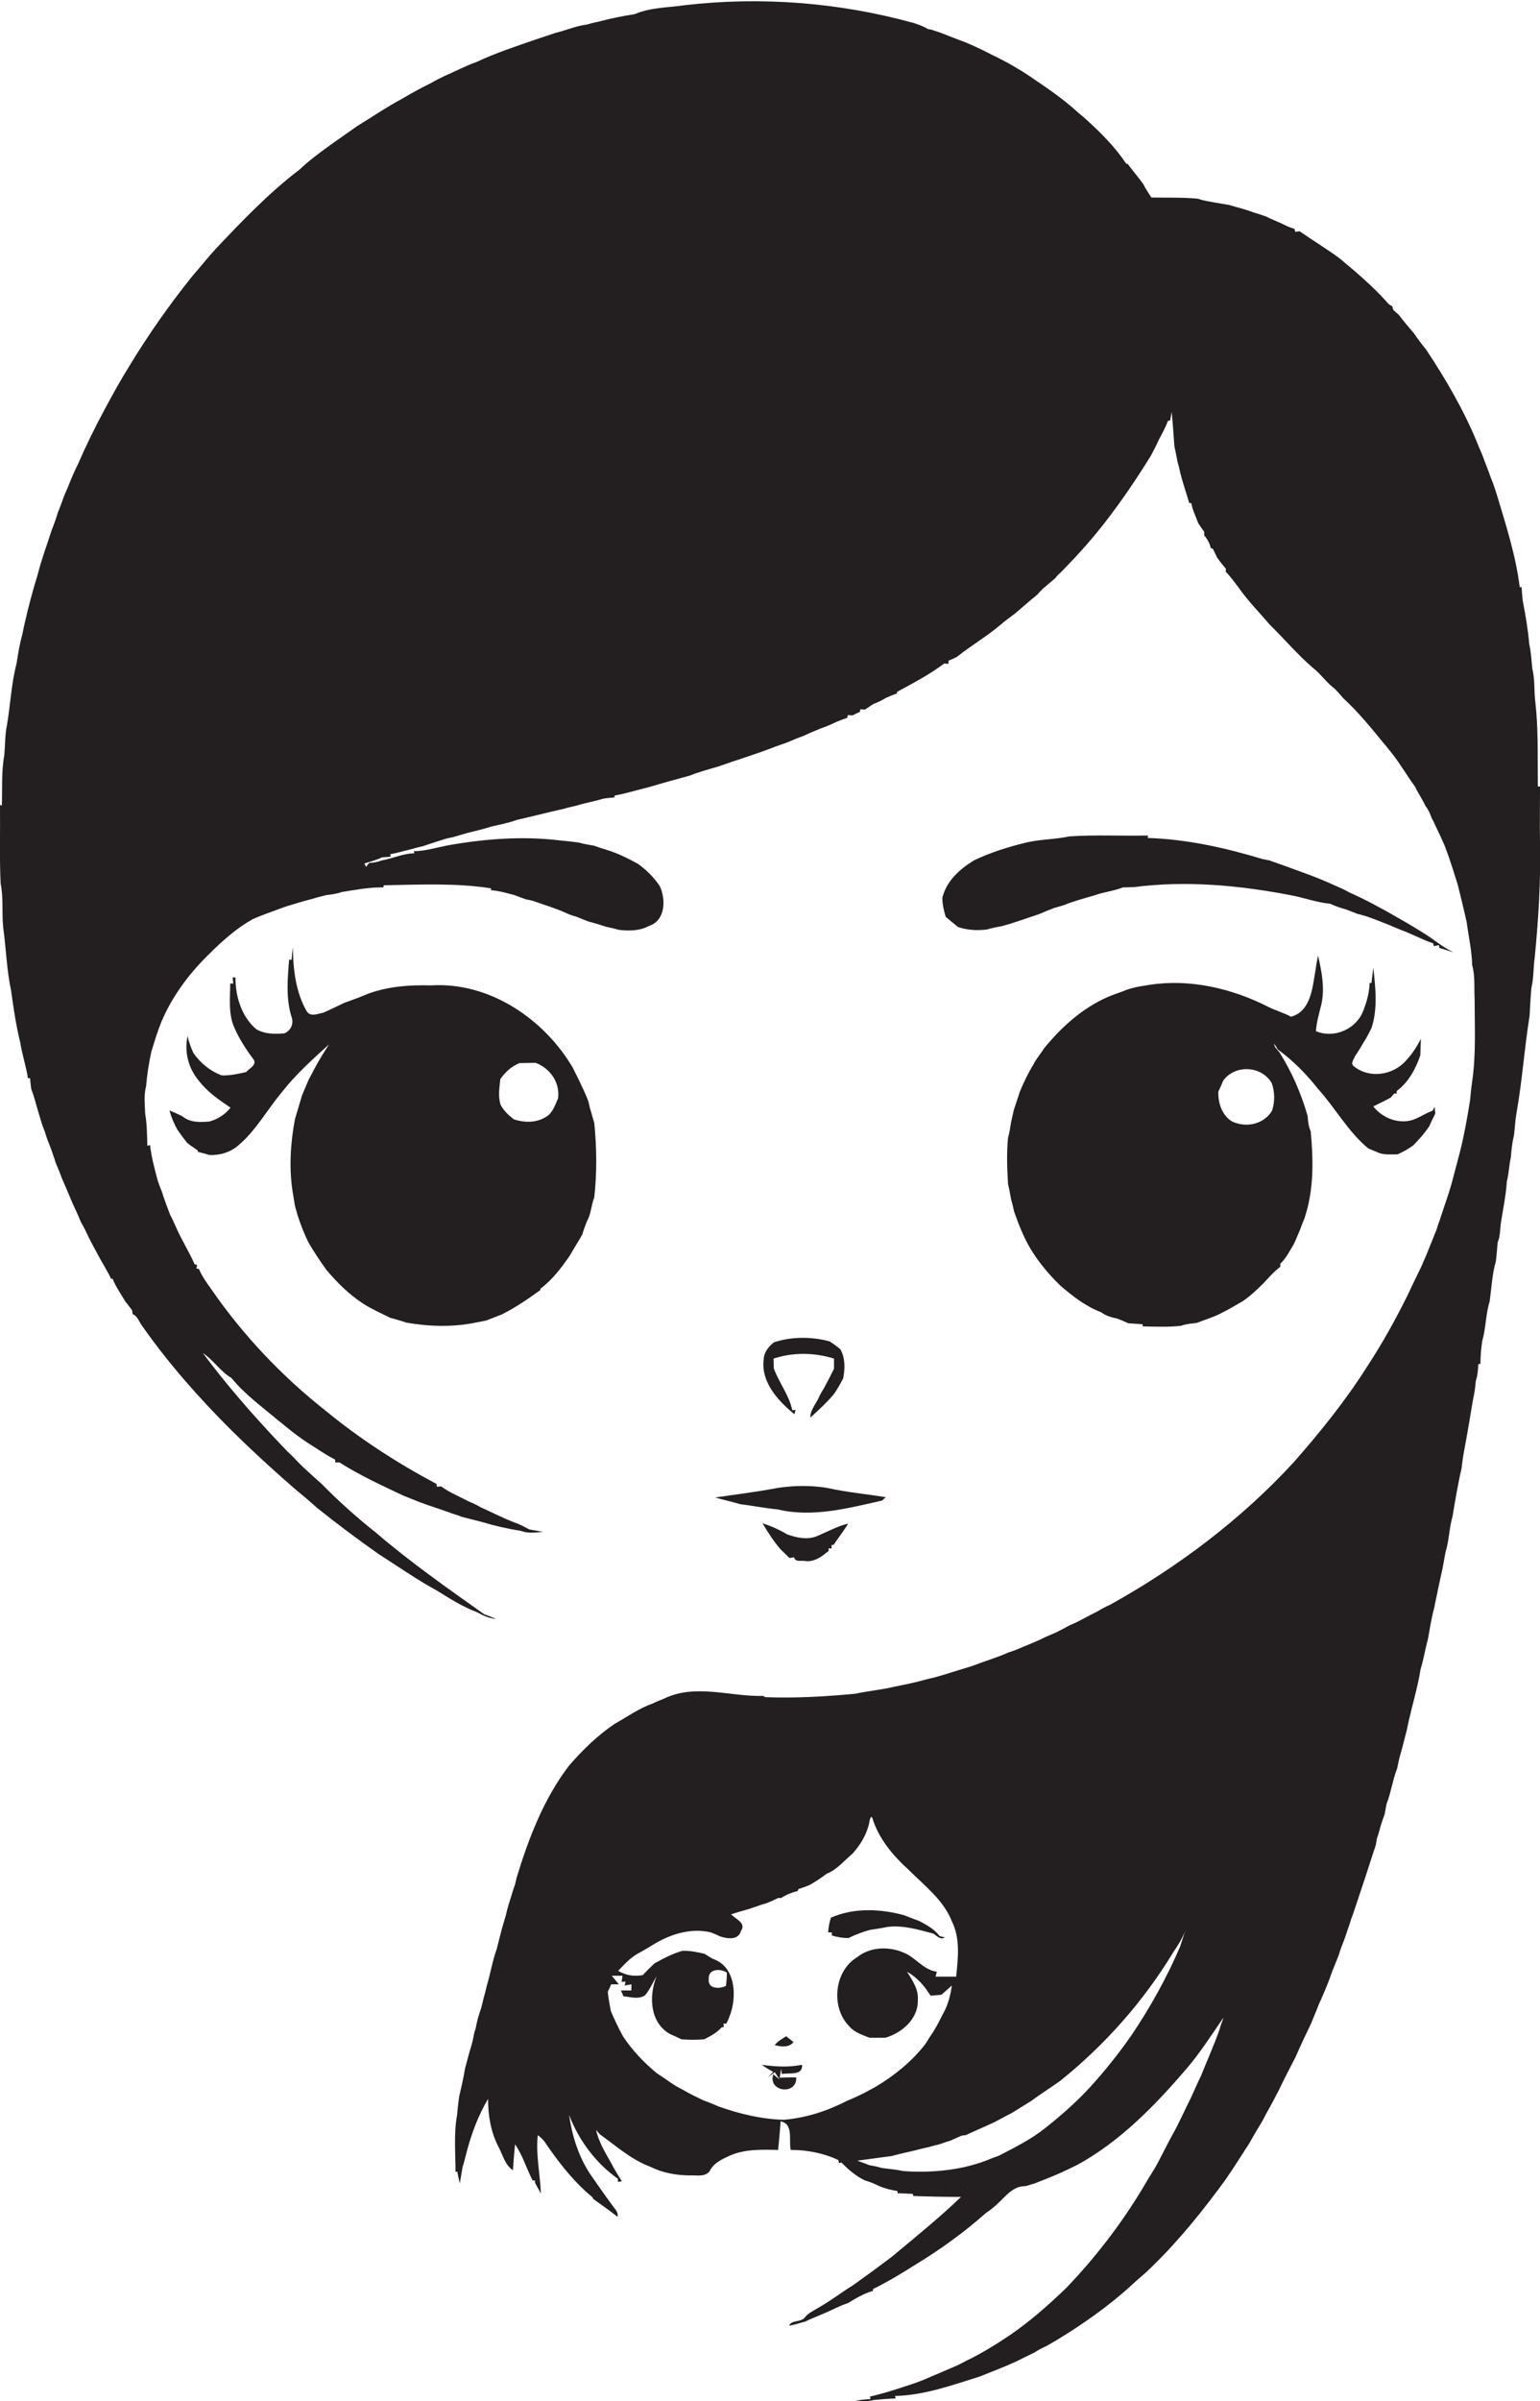 <?xml version="1.0" encoding="utf-8"?>
<!-- Generator: Adobe Illustrator 19.2.0, SVG Export Plug-In . SVG Version: 6.00 Build 0)  -->
<svg version="1.1" id="Layer_1" xmlns="http://www.w3.org/2000/svg" xmlns:xlink="http://www.w3.org/1999/xlink" x="0px" y="0px"
	 viewBox="0 0 501.7 781.7" enable-background="new 0 0 501.7 781.7" xml:space="preserve">
<g>
	<path fill="#231F20" d="M258.5,664.8c-0.8-0.6-1.6-1.3-2.4-1.9c-1.3,0.9-2.8,1.6-3.7,2.9C254.6,666.4,257.1,666.6,258.5,664.8z"/>
	<path fill="#231F20" d="M501.7,274.1c-0.1-6,0-12,0-18l-0.7-0.1c-0.1-9.1,0.2-18.3-0.8-27.3c-0.5-3.7-0.1-7.4-1-11
		c-0.3-2.7-0.4-5.4-1-8c-0.4-4.7-1.2-9.4-2.1-14c-0.2-1.5-0.3-3.1-0.4-4.6l-0.6,0.1c-1.3-10.5-4.6-20.6-7.6-30.6c-0.3-1-0.7-2-1-3
		c-0.5-1.2-1-2.5-1.4-3.7c-0.8-2.1-1.6-4.2-2.4-6.3c-0.6-1.3-1.1-2.5-1.6-3.8c-4.4-10.6-10.2-20.5-16.5-30c-1.4-1.7-2.7-3.4-3.9-5.2
		c-1.7-2-3.4-4-5-6.1c-0.6-0.5-1.2-1.1-1.8-1.6c-0.1-0.3-0.3-0.9-0.3-1.2c-0.8-0.3-1.5-0.9-2-1.6c-4.6-5.1-9.9-9.6-15.2-14
		c-4.2-3.1-8.7-5.8-13-8.8c-0.3,0-1,0.1-1.4,0.2l-0.3-1c-1.5-0.4-2.9-1.1-4.3-1.8c-1.7-0.7-3.3-1.4-4.9-2.2c-1.4-0.5-2.9-1-4.3-1.4
		c-2.6-1-5.2-1.6-7.9-2.4c-1.4-0.2-2.8-0.5-4.2-0.7c-2-0.4-3.9-0.6-5.8-1.3c-5-0.5-10.1-0.3-15.2-0.4c-0.9-1.4-1.9-2.8-2.6-4.3
		c-1.6-2.3-3.5-4.4-5.1-6.6l-0.5-0.1c-3.5-5.3-8.1-9.9-12.8-14.2c-0.9-0.8-1.8-1.6-2.7-2.3c-2.6-2.4-5.4-4.6-8.3-6.7
		c-1.4-1-2.8-2-4.3-3c-2.5-1.7-5-3.5-7.7-5c-3.5-2.2-7.3-3.9-11-5.8c-1.9-0.9-3.8-1.8-5.8-2.6c-1.4-0.5-2.8-1.1-4.2-1.6
		c-1.3-0.5-2.5-1-3.8-1.5c-1-0.3-2.1-0.7-3.1-1l-0.8-0.1c-1.5-0.9-3.1-1.5-4.7-2c-24.2-6.7-49.7-8.7-74.7-5.8
		c-5.4,0.8-11.1,0.7-16.2,2.9c-3.9,0.6-7.8,1.4-11.6,2.4c-1.4,0.3-2.7,0.6-4,1c-3.5,0.4-6.8,1.9-10.2,2.7c-2,0.7-4,1.3-6,2
		c-6.7,2.3-13.4,4.5-19.8,7.5c-3.5,1.2-6.7,3-10.1,4.4c-1.6,0.8-3.3,1.6-4.8,2.5c-3.1,1.5-6.2,3.2-9.2,5c-5.1,2.7-9.9,6-14.8,9
		c-4.7,3.3-9.4,6.5-13.9,10c-1.7,1.3-3.2,2.6-4.8,4.1c-10,7.6-18.7,16.7-27.3,25.8c-2.6,2.8-4.9,5.8-7.4,8.6
		c-7.5,9.3-14.4,19.1-20.6,29.3c-2.8,4.5-5.5,9.3-8,14c-3.2,5.9-6.2,12-8.9,18.2c-1.1,2.2-2.1,4.5-3,6.8c-0.5,1.3-1.1,2.5-1.6,3.8
		c-0.6,1.7-1.2,3.4-1.9,5c-0.6,2-1.3,4-2.1,6c-1.5,4.8-3.3,9.4-4.5,14.3c-0.7,2.3-1.4,4.6-2,6.9c-0.5,1.6-0.8,3.2-1.3,4.9
		c-0.5,2.4-1.2,4.8-1.6,7.2c-0.9,3.3-1.5,6.6-2,10c-1.7,6.5-2,13.3-3.1,19.9c-0.7,3.3-0.6,6.7-0.9,10c-1,5.4-0.6,11-0.8,16.4L0,262
		c0.1,8.5-0.2,17,0.2,25.6c1,4.8,0.3,9.9,0.9,14.8c0.9,6.7,1.1,13.5,2.5,20c0.8,5.7,1.6,11.4,3,17c0.6,3.9,1.9,7.7,2.5,11.6h0.7
		c0.1,1.2,0.2,2.4,0.4,3.6c1,2.5,1.6,5.2,2.4,7.8c0.3,1,0.6,2,0.9,3c0.3,1,0.7,2,1.1,3c0.3,1,0.6,2,1,3c1,2.4,1.8,4.8,2.6,7.3
		c0.7,1.6,1.4,3.3,2,5c0.8,1.9,1.7,3.8,2.5,5.8c1.1,2.8,2.5,5.4,3.6,8.2c0.5,0.9,1,1.8,1.5,2.8c1.4,3.1,3.1,6.1,4.7,9.1
		c1.2,2.2,2.6,4.4,3.7,6.7l0.5,0c1,2.6,2.6,4.8,4,7.2c0.8,1,1.5,2,2.3,3c0.1,0.3,0.2,1,0.2,1.3c1.5,0.6,2,2.2,2.8,3.4
		c5.3,7.6,11.1,14.8,17.3,21.7c0.2,0.3,0.7,0.8,0.9,1c9.8,10.9,20.5,20.9,31.5,30.5c2.5,2.1,5.1,4.2,7.6,6.5
		c6.5,5.2,13.2,10.2,20,15c6.3,4,12.4,8.3,19,11.9c4.2,2.6,8.4,5.3,13,7c2,1.1,4,2.1,6.3,2.2c-1.3-0.5-2.6-1-3.9-1.5
		c-12-8.5-24.1-17-35.3-26.6c-6.2-4.9-12.1-10.2-17.6-15.8c-3.1-2.8-6.3-5.5-9.2-8.7c-1.4-1.3-2.7-2.6-4-4
		c-9-9.5-17.7-19.4-25.5-29.9c3.5,2.3,5.7,6,9.3,8.1c4.3,5.3,10,9.4,15.2,13.8c1.7,1.3,3.3,2.7,5,4c2.1,1.6,4.2,3.1,6.5,4.5
		c2.3,1.5,4.6,3,7.1,4.3l0,0.9c0.3,0,1,0,1.4,0c6.6,4.2,13.8,7.5,20.8,10.8c1.7,0.7,3.3,1.3,5,2c3.6,1.4,7.4,2.5,11.1,3.9
		c1,0.3,2,0.6,2.9,1c2.1,0.5,4.2,1.1,6.3,1.6c4.3,1.3,8.7,2.3,13.1,3c2.3,0.9,4.7,0.5,7.1,0.3c-1.5-0.3-3-0.5-4.5-0.8
		c-1.6-0.9-3.2-1.7-4.9-2.3c-3.7-1.4-7.3-3.3-10.9-4.9c-1.3-0.8-2.7-1.4-4.1-2c-1.3-0.7-2.6-1.3-4-2c-1.6-0.8-3.3-1.7-4.8-2.8
		c-0.4,0-1,0.1-1.4,0.1l-0.1-0.9c-12.8-6.8-25-14.7-36.2-23.9c-14.2-11.2-26.8-24.5-37.1-39.4c-1.5-2.1-3.1-4.3-4.1-6.7l-0.8-0.1
		l0.2-1.2l-0.8-0.2c-1.8-4.2-4.3-8-6.1-12.2c-0.6-1.3-1.2-2.7-1.9-4c-0.5-1.4-1.1-2.8-1.6-4.3c-0.4-1-0.7-2-1-3
		c-0.5-1.2-1-2.5-1.4-3.7c-1-3.8-2.1-7.7-2.5-11.6L48,373c-0.1-3.5-0.1-7-0.7-10.4c-0.1-3-0.5-6,0.3-9c0.3-3.8,0.9-7.5,1.7-11.2
		c1-3.3,2-6.6,3.3-9.8c3.4-8,8.6-15.1,14.7-21.2c0.7-0.7,1.4-1.3,2-2c4-3.8,8.2-7.5,13.1-10.2c3-1.3,6.1-2.4,9.1-3.5
		c1-0.4,2-0.7,3-1c2.3-0.7,4.6-1.4,7-2c1.6-0.5,3.2-0.9,4.8-1.3c1.7-0.2,3.4-0.4,5-1c4.5-0.7,9-1.6,13.6-1.5l0.1-0.7
		c11.7-0.2,23.5-0.8,35,1l-0.1,0.6c2.6,0.2,5.1,0.9,7.7,1.6c1.2,0.5,2.5,0.9,3.8,1.4c0.6,0.1,1.7,0.3,2.3,0.5
		c3.6,1.3,7.4,2.4,10.9,4c1,0.5,2,0.8,3.1,1.1c1.2,0.5,2.5,1,3.7,1.5c2,0.6,4,1.1,6,1.8c1.4,0.3,2.8,0.6,4.1,1
		c3.4,0.4,6.9,0.4,10-1.3c5.3-1.7,5.5-8.7,3.4-13c-1.9-2.8-4.3-5.2-7.1-7.2c-3.3-1.8-6.7-3.5-10.4-4.6c-1.3-0.4-2.6-0.8-3.9-1.3
		c-1.7-0.3-3.3-0.5-4.9-1c-2.1-0.3-4.1-0.5-6.2-0.7c-12.3-1.5-24.8-0.5-37,1.7c-3.5,0.7-7,1.8-10.6,1.8l0.2,0.7
		c-3.7,0-7,1.7-10.6,2.3c-1.3,0.5-2.7,0.8-4.1,0.8c-0.3,0.3-0.8,1-1,1.3c-0.2-0.3-0.5-0.8-0.6-1.1c2-0.6,3.9-1.1,5.8-2
		c0.7,0,2.1-0.2,2.8-0.2l-0.2-0.8c2.3-0.4,4.5-1.1,6.7-1.6c1.3-0.4,2.6-0.7,3.9-1c1-0.3,2-0.7,3-1c1.6-0.5,3.1-1,4.7-1.5
		c0.8-0.2,1.5-0.3,2.3-0.5c1.6-0.5,3.2-0.9,4.8-1.4c2.6-0.6,5.3-1.3,7.9-2.1c2.7-0.6,5.4-1.1,8-2.1c5.1-1.1,10.2-2.5,15.3-3.6
		c1.3-0.4,2.7-0.7,4-1c2.9-0.9,5.9-1.4,8.9-2.3c1.2-0.2,2.4-0.3,3.6-0.4l0-0.6c3.9-0.7,7.6-1.9,11.4-2.8c4.3-1.3,8.7-2.5,13.1-3.7
		c3-1.2,6-2,9.1-2.9c6.2-2.2,12.6-4.1,18.7-6.5c1.4-0.5,2.8-1,4.2-1.5c1.6-0.7,3.3-1.4,5-2c1.9-0.9,3.8-1.7,5.8-2.5
		c1.7-0.6,3.4-1.3,5-2.1c1.2-0.5,2.3-0.9,3.5-1.3l0.2-0.9c0.4,0,1.1,0.1,1.5,0.1c0.6-0.3,1.8-0.9,2.4-1.1l0.2-0.9
		c0.4,0,1.1,0.1,1.5,0.1c0.9-0.6,1.8-1.2,2.7-1.8c1.4-0.5,2.8-1.2,4.1-2c1.1-0.5,2.3-1,3.5-1.4l0.2-0.6c5.2-2.8,10.5-5.6,15.3-9.2
		c0.3,0,1,0.1,1.4,0.1l0-1c0.9-0.4,1.9-0.8,2.8-1.3c4.5-3.6,9.5-6.5,13.9-10.2c1.6-1.4,3.3-2.6,5-3.9c2.4-2,4.7-4.1,7.1-6
		c0.6-0.7,1.3-1.4,2-2.1c1.3-1.1,2.6-2.2,3.9-3.3c0.5-0.7,1.2-1.4,1.9-2c2.3-2.4,4.6-4.7,6.8-7.2c8.5-9.4,15.8-19.9,22.5-30.7
		c0.9-1.7,1.8-3.4,2.6-5.2c1.1-2,2.2-4.1,3-6.2l0.7-0.1c0.1-0.7,0.4-2.1,0.5-2.8c0.4,3.8,0.6,7.6,0.9,11.3c0.4,1.6,0.7,3.3,1,4.9
		c0.4,1.3,0.7,2.7,1,4c0.8,3.2,1.9,6.2,2.8,9.4l0.7,0.1c0.4,2.3,1.5,4.4,2.3,6.6c0.6,0.9,1.2,1.8,1.9,2.7c0,0.3,0,0.9,0,1.2
		c1.1,1.2,1.8,2.7,2.2,4.2l0.6,0.1c0.5,1,0.9,1.9,1.4,2.9c0.9,1.3,1.9,2.5,2.9,3.7l-0.1,0.9c1.6,1.6,2.9,3.5,4.3,5.3
		c3,4.3,6.7,8,10.1,12c4.7,4.6,9,9.7,14,14c2.6,2,4.4,4.8,7.1,6.8c1,1,1.9,2,2.8,3.1c4.7,4.3,8.8,9.3,12.8,14.2
		c1,1.2,2.1,2.5,3.1,3.8c2.7,3.4,4.9,7.3,7.5,10.8c1,2.2,2.4,4.1,3.4,6.3c0.9,1.1,1.5,2.5,2,3.9c0.3,0.5,0.8,1.5,1,2
		c1.1,2.3,2.2,4.6,3.2,6.9c0.5,1.3,0.9,2.5,1.4,3.8c0.3,1,0.7,2,1,3c0.6,2,1.3,4,1.9,6c1,4,2,8.1,2.9,12.1c0.6,4.7,1.7,9.3,1.8,14.1
		c1,3.5,0.6,7.2,0.8,10.9c0,9,0.5,18.1-0.8,27c-0.3,2-0.5,4.1-0.7,6.2c-0.9,5.6-1.9,11.3-3.3,16.8c-0.9,3.4-1.8,6.8-2.7,10.2
		c-0.3,1-0.6,2-0.9,3c-1,3-2,6-3,9c-0.4,1-0.7,2-1,3c-0.8,1.9-1.5,3.8-2.3,5.7c-0.8,2.1-1.7,4.1-2.6,6.2c-1,2.1-2,4.1-3,6.2
		c-0.6,1.2-1.1,2.4-1.7,3.6c-3.9,7.8-8.1,15.4-12.9,22.7c-7,11.1-15.3,21.4-24,31.3c-17.2,18.7-37.7,34.1-59.8,46.4
		c-1.4,0.6-2.7,1.3-4,2.1c-3.1,1.5-6,3.3-9.2,4.6c-1.6,0.9-3.2,1.7-4.8,2.5c-1.1,0.5-2.2,0.9-3.3,1.4c-2.9,1.5-5.9,2.6-8.9,3.9
		c-1,0.4-2.1,0.8-3.1,1.1c-2.8,1.3-5.8,2.2-8.8,3.3c-1,0.4-2,0.7-3,1.1c-3,0.9-6.1,1.9-9.1,2.8c-1,0.3-2,0.6-3.1,0.9
		c-1.3,0.3-2.7,0.6-4,1c-3,0.8-6,1.4-9,2c-4.2,1-8.6,1.4-12.8,2.3c-9.7,0.9-19.5,1.5-29.3,1.1l-0.7-0.4c-10.8,0.3-22-4.1-32.3,0.9
		c-1.3,0.5-2.5,1-3.7,1.6c-4.4,1.5-8.2,4.3-12.2,6.5c-5.7,3.8-10.6,8.6-15.1,13.8c-8.2,10.8-13.1,23.6-17,36.4
		c-0.1,0.5-0.4,1.6-0.5,2.2c-0.4,1-0.7,2-1,3c-0.7,2.3-1.5,4.6-2,7c-0.5,1.6-0.9,3.2-1.4,4.8c-0.5,2.1-1.1,4.2-1.6,6.3
		c-1.4,3.8-2,7.9-3.2,11.8c-0.3,1.3-0.6,2.6-1,3.9c-0.3,1.1-0.5,2.2-0.8,3.3c-0.8,2.3-1.5,4.6-1.9,7.1l-0.3,0.7
		c-0.3,1.4-0.5,2.7-0.9,4.1c-0.8,2.6-1.5,5.3-2.2,7.9c-0.5,3.1-1.2,6.1-1.9,9.1c-0.3,2-0.5,4.1-0.7,6.1c-1.1,6.1-0.5,12.3-0.5,18.4
		l0.6,0c0.2,1.3,0.5,2.5,0.8,3.8c0.3-1.8,0.6-3.6,0.9-5.3c0.5-1.6,0.9-3.2,1.3-4.8c1.6-6.1,3.8-12,7-17.4c0,5.4,0.9,10.8,3.4,15.6
		c1.4,2.6,2.1,5.9,4.7,7.6c0.2-2.8,0.4-5.6,0.7-8.4c2.5,3.6,3.7,7.8,5.7,11.7l0.8,0.1l0,0.7c0.5,0.9,1.4,2.6,1.9,3.5
		c-0.2-6.4-1.7-12.6-1-19c1.1,0.8,2.1,1.8,2.8,3c3.8,5.5,7.9,10.8,12.8,15.3c0.8,0.7,1.5,1.3,2.3,2l0.1,0.4c2.7,2,5.4,3.8,8,5.9
		c0.2-1.1-0.3-2-1-2.8c-2.6-3.4-5-7-7.5-10.5c-4.1-5.9-6.3-12.9-7.3-19.9c3.1,8.2,8.7,15.7,15.9,20.8l0,1c0.3,0,1-0.2,1.3-0.2
		c-1.3-2-2.5-4-3.6-6.1c-1.9-3.4-4-6.8-4.8-10.6c0.3,0.4,0.9,1,1.2,1.4c5.3,3.8,10.3,8.3,16.5,10.6c4,2,8.5,2.8,13,2.8
		c2.1-0.1,4.8,0.6,6.3-1.4c1.3-2.7,4.1-3.9,6.7-5.1c4.9-2.1,10.3-1.9,15.6-1.8c0.3-3.1,0.6-6.2,0.8-9.3c4.3,0.8,2.6,6.2,3.3,9.3
		c5.3,0,10.6,1,15.5,3.3c0.1,0.3,0.2,0.8,0.2,1l0.8-0.2c2.3,2.3,4.7,4.4,7.6,5.8c1.7,0.5,3.4,1.2,5,2c1.8,0.7,3.7,1.2,5.7,1.5l0,0.7
		c1.7,0.1,3.3,0.1,5,0.2l0.1,0.7c5.2,0.2,10.4,0.3,15.6,0.3c-7.2,6.9-15,13.2-22.7,19.6c-4.1,3.1-8.2,6.1-12.4,9.1
		c-3.9,2.4-7.5,5.2-11.4,7.4c-1.6,1-3.5,1.8-4.6,3.4c-1.4,1.3-4.2,0.6-4.9,2.4c1.8-0.2,3.4-0.9,5.2-1.3c1.8-0.9,3.7-1.6,5.5-2.4
		c2.8-1.1,5.5-2.7,8.4-3.6c2.6-1.6,5.3-3.2,8.2-4l0-0.6c4.7-2.3,9.2-5,13.6-7.8c8.1-4.9,15.9-10.5,23-16.8c1.4-1,2.8-2,4-3.2
		c2.7-2.5,5.1-5.8,9.1-5.7c1-0.3,2-0.6,3-0.9c1.3-0.5,2.5-1,3.8-1.5c2.3-0.9,4.6-1.9,6.9-3c1.1-0.5,2.2-1.1,3.3-1.6
		c14-7.7,25.3-19.4,35.6-31.4c4.4-5.2,8.1-11,11.9-16.5c-0.4,1.3-1,2.6-1.3,3.9c-1.8,5.1-4,10-6,15c-1.6,3.2-2.9,6.6-4.6,9.8
		c-1.1,2.4-2.3,4.8-3.5,7.2c-2,3.6-3.9,7.3-5.8,11c-0.3,0.5-0.8,1.5-1.1,2c-0.8,1.3-1.6,2.6-2.4,3.9c-7.4,12.8-16.4,24.7-26.6,35.3
		c-5.6,5.4-11.5,10.6-18,15.1c-4.6,3.1-9.4,6.1-14.4,8.5c-0.9,0.5-1.8,0.9-2.7,1.4c-0.5,0.2-1.6,0.7-2.1,0.9c-2.3,1-4.6,2-7,3
		c-3.9,1.8-8,3-12,4.3c-2.5,0.8-5.1,1.5-7.7,2.1l0.2,0.8c-1.6,0.1-3.3,0.3-4.9,0.5c2,0.2,4.1,0.3,6.1-0.2c2.3-0.2,4.7-0.4,7-0.5
		c-0.1-0.2-0.2-0.6-0.2-0.8c9.4-0.2,18.6-3.5,27.5-6.3c4-1.6,8-3.1,11.9-4.9c2-1,4.1-2,6.1-3c1.2-0.8,2.6-1.5,3.9-2.1
		c0.9-0.5,1.7-1,2.6-1.5c9-5.4,17.7-11.5,25.4-18.6c0.7-0.6,1.3-1.2,2-1.8c1.7-1.4,3.3-2.9,4.8-4.4c8.6-8.4,16.2-17.9,23.3-27.6
		c2.8-4,5.3-8.1,8-12.2c1.3-2.4,2.7-4.7,4.1-7c1.4-2.8,3-5.4,4.4-8.2c1.1-2,2-4,3-6c1.2-2.3,2.3-4.5,3.5-6.8c1.6-3.7,3.3-7.3,5.1-11
		c0.8-2.1,1.7-4.1,2.5-6.2c1.2-2.6,2.3-5.2,3.3-7.8c0.5-1.4,1-2.9,1.6-4.3c0.5-1.2,1-2.5,1.5-3.7c0.3-1,0.6-2,1-3
		c0.4-1,0.8-2,1.1-2.9c0.5-1.5,1-2.9,1.5-4.4c0.3-1,0.6-2,1-2.9c0.3-1,0.7-2,1-3c1-3,2-6,3-9c1.2-3.6,2.3-7.2,3.5-10.7
		c0.1-0.6,0.3-1.7,0.4-2.3c0.5-1.3,0.8-2.6,1.2-4c0.4-1.3,0.8-2.5,1.3-3.8c0.2-1.1,0.4-2.2,0.6-3.3c1.5-3.8,2-7.9,3.5-11.7
		c0.3-1.4,0.5-2.7,0.9-4c0.7-2.4,1.3-4.8,1.9-7.2c0.4-1.3,0.6-2.7,0.9-4c1.3-5.7,3-11.3,3.9-17c1-3.2,1.5-6.6,2.4-9.8
		c0.6-3.3,1.1-6.7,2-10c0.9-4.4,1.8-8.8,2.8-13.2c0.3-1.7,0.6-3.4,0.9-5c1.2-3.8,1.2-7.9,2.3-11.7c0.9-5.4,1.8-10.7,3-16
		c0.2-2,0.5-4,0.9-6c1-5.4,1.9-10.8,2.8-16.2c0.5-2,0.7-4,0.9-6c0.6-1.7,0.7-3.6,0.8-5.4l0.7-0.1c0-2.5,0.2-5,0.6-7.5
		c1.2-4.2,1.1-8.7,2.4-12.8c0.6-4.3,0.8-8.8,2-13c0.3-2,0.4-4.1,0.6-6.2c0.8-1.9,0.8-4,1-6c0.7-4.6,1.7-9.2,2-13.9
		c0.7-2.6,0.7-5.3,1.3-7.8c0.2-2.4,0.4-4.7,1-7c0.3-2.4,0.4-4.8,0.8-7.2c1.9-10.5,2.6-21.3,4.3-31.8c0.2-3.1,0.3-6.1,0.6-9.2
		c0.8-3.3,0.6-6.7,1.1-10c1.2-12.4,2-25,1.7-37.5L501.7,274.1z M255.3,690.1c-7.2-0.2-14.3-1.9-21.1-4.3c-1.6-0.7-3.3-1.4-5-2
		c-2.3-1.1-4.6-2.2-6.8-3.5c-3.1-1.5-5.8-3.7-8.6-5.5c-4.1-3.4-7.8-7.3-10.8-11.8c-1.5-2.7-2.8-5.5-4-8.3c-0.4-2.1-0.8-4.2-1-6.3
		c0.3-0.6,0.9-1.8,1.1-2.4c0.6,0,1.9,0,2.5,0c-0.6-0.7-1.7-2.1-2.3-2.8c1.2,0,2.4,0,3.5,0c-0.1,0.5-0.2,1.5-0.3,2l1.3-0.1l-0.3,1.3
		c0.5-0.1,1.6-0.3,2.2-0.4c0,0.5,0,1.5,0,2c-0.9,0-2.5,0-3.4,0c0.2,0.5,0.6,1.4,0.8,1.9c2.3,0.2,4.9,1.1,7-0.3
		c1.6-1.8,2.5-4.1,3.8-6.2c-2.6,6.4-2.2,15.1,4.4,18.8c1.2,0.5,2.5,1.1,3.7,1.7c2.5,0.2,4.9,0.2,7.4,0c2-1,4.1-2.1,5.7-3.9l0.7-0.1
		l-0.1-1.1l0.9,0c0.3-0.5,0.8-1.6,1-2.2c2.6-6.3,2.2-16.4-5.4-18.9c-0.9-0.5-1.7-1-2.6-1.6c-2.4-0.6-4.9-1.1-7.3-1
		c-3.2,0.9-6.2,2.5-9.1,4.1c-1.3,1.2-2.6,2.5-3.8,3.8c-2.8,0.5-5.6,0.1-8-1.4c1.9-2,3.8-4.1,6.2-5.5c2.1-1.1,4-2.3,6-3.5
		c5.4-3.1,11.7-5,18-3.5c1,0.4,2,0.8,3,1.3c2.3,0.8,6,1.3,6.8-1.8c1.8-2.6-1.8-3.8-3.2-5.4c1.8-0.6,3.6-1.1,5.4-1.6c1-0.3,2-0.7,3-1
		c1-0.4,2-0.7,3.1-1c1.3-0.5,2.6-1.1,3.8-1.7c0.3,0,0.8,0,1,0c1.6-1.1,3.5-1.8,5.4-2.3l0.2-0.6c1.2-0.4,2.4-0.8,3.6-1.3
		c1.9-1.1,3.8-2.3,5.6-3.7c3.4-1.3,5.7-4.3,8.4-6.5c2.6-2.9,4.7-6.3,5.5-10.2c0-0.3,0.5-2.7,1-1.4c2.1,6.8,6.8,12.3,12,17
		c5.1,5.1,11.2,9.7,13.9,16.6c2.8,5.6,2,12,1.4,18c-2.2,0-4.5,0-6.7,0c0.1-0.4,0.3-1.2,0.4-1.6c-4.5-0.6-7-4.8-11-6.3
		c-4.8-2-10.8-1.8-15,1.6c-7.5,4.5-8.6,16.4-2.5,22.5c1.7,2,4.3,2.8,6.6,3.7c1.7,0,3.4,0,5.1,0c5.5-1.6,10.8-6.2,10.6-12.3
		c0.3-3.5-1.8-6.4-3.5-9.2c2.8,1.6,5.1,3.9,6.9,6.7l0.8,1.1c1.2-0.1,2.3-0.2,3.5-0.3c1.1-1,2.3-2,3.4-3c-0.4,2.8-1.1,5.7-2.4,8.3
		c-0.2,0.3-0.5,1-0.7,1.3c-1.2,2.4-2.4,4.8-4,7c-0.5,0.8-1,1.6-1.5,2.4c-4.4,5.7-10.1,10.3-16.3,14c-1.3,0.7-2.6,1.4-3.9,2.1
		c-1.7,0.8-3.5,1.7-5.3,2.4C269.6,687.2,262.6,689.5,255.3,690.1z M236.8,642.2c0,1.4-0.1,2.9-0.3,4.3c-2.1,1.1-6,1-5.6-2.2
		C230.6,641,234.6,640.7,236.8,642.2z M384.5,633.6c-4.3,10.1-9.7,19.8-15.9,29c-4.1,5.9-8.6,11.5-13.4,16.8
		c-4.5,4.9-9.5,9.3-14.7,13.4c-4.6,3.7-9.9,6.3-15.1,9c-1.4,0.5-2.8,1-4.2,1.6c-2.3,0.9-4.6,1.5-7,2.1c-6.5,1.4-13.3,1.8-19.9,1.3
		c-2.3-0.5-4.7-0.7-7-1c-1.3-0.4-2.7-0.7-4-0.9c-1.3-0.5-2.7-1-4-1.5c3.7-0.5,7.4-1,11.2-1.5c3.2-0.9,6.5-1.5,9.8-2.4
		c1.4-0.3,2.7-0.6,4-1c0.6-0.1,1.7-0.4,2.3-0.6c1-0.4,2-0.7,3-1c1.2-0.5,2.4-1.1,3.6-1.6c0.3-0.1,1-0.2,1.4-0.2
		c3-1.4,6.1-2.7,9.1-4.1c2-1,3.9-2.1,5.9-3.1c2.1-1.3,4.2-2.6,6.3-3.9c3.1-2.3,6.3-4.3,9.4-6.5c14.6-11.7,27.2-25.9,36.9-41.9
		c1.6-2.3,3-4.6,4-7.2C385.6,630,385.1,631.8,384.5,633.6z"/>
	<path fill="#231F20" d="M348.3,272.3c-4.6,1-9.4,0.9-14,2c-5.8,1.4-11.6,3.2-17,5.8c-4.6,2.8-9,6.7-10.3,12.2
		c0,2.1,0.5,4.2,1.1,6.2c1.3,1.1,2.7,2.2,4,3.3c3,1,6.2,1.2,9.4,0.8c1.6-0.5,3.3-0.8,4.9-1.1c4.1-1.1,8.1-2.6,12.1-3.9
		c1.6-0.7,3.3-1.4,4.9-2c1-0.3,2-0.6,3.1-0.9c1-0.4,2-0.8,3-1.1c2.3-0.8,4.7-1.4,7-2.1c3-1.1,6.3-1.4,9.3-2.6c0.9,0,2.7-0.1,3.6-0.1
		c17-2.2,34.2-0.6,50.9,2.6c4.4,0.8,8.6,2.4,13,2.8c1.7,0.8,3.5,1.4,5.3,1.9c1.2,0.5,2.4,0.9,3.6,1.4c3.5,0.8,6.9,2.3,10.3,3.6
		c1.2,0.5,2.5,1.1,3.8,1.6c3.6,1.3,7,3.2,10.6,4.4l0.2,0.9c0.4-0.1,1.3-0.2,1.7-0.3l0.1,0.9c1.5,0.4,3,1,4.6,1.4
		c-3.5-1.6-6.3-4.1-9.5-6.1c-4.1-2.6-8.4-5-12.6-7.4c-1.3-0.7-2.6-1.4-3.9-2.1c-2.6-1.4-5.3-2.7-8-3.9c-1.3-0.8-2.7-1.4-4.1-2
		c-3.5-1.6-7.1-3.1-10.8-4.4c-3.7-1.4-7.4-2.7-11.1-4c-0.5-0.1-1.6-0.3-2.1-0.4c-12.2-3.7-24.8-6.5-37.5-6.9l0.1-0.8
		C365.4,272.2,356.8,271.7,348.3,272.3z"/>
	<path fill="#231F20" d="M100.5,351.6c-0.7,1.7-1.4,3.3-2.1,5c-0.8,2.6-1.5,5.1-2.3,7.7c-1.5,7.9-2,16.1-0.7,24.1
		c0.2,1.4,0.5,2.8,0.7,4.2c0.3,1,0.6,2.1,0.9,3.2c1,3,2.1,5.9,3.5,8.7c1.8,3.1,3.8,6.1,5.9,9c3.5,4.1,7.3,7.9,11.9,10.9
		c2.8,1.8,5.8,3.1,8.8,4.6c1.8,0.5,3.6,1,5.4,1.6c7.4,1.3,15.4,1.5,22.8-0.1c1-0.2,2.1-0.4,3.1-0.6c1.7-0.7,3.4-1.3,5.1-2
		c4.4-2.2,8.5-5,12.5-7.9l0.1-0.5c3.9-2.9,6.8-6.8,9.5-10.7c1.3-2.3,2.8-4.6,4.1-6.9c0.4-1.5,1-2.9,1.5-4.3c1.4-2.4,1.4-5.3,2.4-7.8
		c0.9-8,0.8-16.2,0-24.2c-0.5-1.6-0.9-3.3-1.4-4.8c-0.1-0.5-0.4-1.6-0.5-2.2c-0.5-1.3-1-2.5-1.6-3.8c-1.1-2.4-2.3-4.8-3.5-7.2
		c-9.4-16-27.3-28-46.2-26.8c-6.8-0.2-13.7,0.3-20.2,2.6c-1.2,0.5-2.5,1-3.7,1.5c-1.5,0.5-2.9,1.1-4.4,1.6c-2.3,1.1-4.5,2.2-6.8,3.2
		c-1.8,0.3-4.1,1.5-5.4-0.5c-3.6-6.3-4.4-13.7-4.5-20.8c-0.2,1.3-0.3,2.7-0.4,4.1l-0.8-0.1c-0.5,6.1-1.1,12.4,0.7,18.4
		c0.9,2.3,0,4.6-2.2,5.6c-3.2,0.3-6.5,0.3-9.3-1.4c-4.8-4.2-6.7-10.6-6.7-16.8l-0.9,0l0.2,2l-1,0c0,4.8-0.7,9.9,1.4,14.5
		c1.6,3.6,3.8,7,6.2,10.2c1.2,1.8-1.4,2.9-2.4,4.1c-2.6,0.6-5.3,1.2-8,1.1c-3.7-1.4-6.9-4-9.2-7.3c-0.8-1.8-1.5-3.6-1.9-5.5
		c-1.1,5.3,0.3,10.6,3.8,14.7c2.8,3.6,6.5,6.1,10.2,8.6c-1.7,2.2-4.1,3.7-6.8,4.5c-3.1,0.3-6.4,0.4-8.9-1.7
		c-1.4-0.7-2.7-1.3-4.2-1.9c0.6,2.2,1.5,4.3,2.6,6.3c1,1.4,2,2.8,3.1,4.2c1.1,0.9,2.3,1.7,3.5,2.5l0.1,0.5c1.2,0.3,2.4,0.6,3.6,1
		c3.4,0.2,6.8-0.8,9.4-3c5.8-4.8,9.5-11.7,14.3-17.4c4.5-5.8,10-10.7,15.4-15.6c-1.7,2.6-3.3,5.2-4.8,8
		C101.9,349,101.2,350.3,100.5,351.6z M163,351.3c1.6-2.3,3.6-4.1,6.2-5.2c1.8,0,3.5-0.1,5.3-0.1c4.7,1.8,8,6.4,7.3,11.6
		c-1,2.2-1.8,4.9-4.1,6.1c-3.1,1.9-7,1.8-10.3,0.7c-1.7-1.3-3.3-2.8-4.3-4.7C162.2,357,162.7,354.1,163,351.3z"/>
	<path fill="#231F20" d="M416.2,341.6c5,3.6,9.4,8.1,13.2,12.9c5.7,6.3,9.8,14,16.4,19.4c1.2,0.5,2.4,1,3.6,1.5
		c1.9,0.6,3.9,0.4,5.9,0.4c1.8-0.8,3.6-1.8,5.2-3c0.4-0.4,1.1-1.2,1.5-1.6c1.3-1.4,2.5-2.9,3.6-4.5c0.6-1.4,1.3-2.8,2-4.2
		c-0.1-0.5-0.2-1.6-0.2-2.2c-0.2,0.3-0.5,1-0.7,1.3c-2.9,1-5.3,3.1-8.4,3.4c-4.2,0.4-8.3-1.5-10.9-4.8c1.9-1,3.8-1.8,5.7-2.9
		c0.3-0.3,0.8-1,1.1-1.3l0.8,0l0-0.8c3.8-2.8,6.2-7.2,7.7-11.6c0.1-1.8,0.1-3.6,0.2-5.4c-1.3,2.5-2.8,4.9-4.8,7
		c-4.2,4.9-12.1,6.1-17.2,1.8c-1-1,0.3-2.3,0.6-3.3c1-1.3,1.8-2.8,2.7-4.3c1-1.5,1.8-3.1,2.6-4.7c2.1-6.3,1.3-13.2,0.6-19.7
		c-0.2,1.7-0.4,3.3-0.6,5l-0.6,0c-0.1,2.9-0.8,5.7-1.8,8.3c-2,6.5-9.5,10-15.7,7.4c0.2-2.9,1-5.6,1.7-8.4c1.3-5.4,0.2-10.9-1-16.2
		c-0.3,1.5-0.6,3-0.8,4.5c-1,5.6-1.4,13.6-8,15.4c-2.4-1.3-5-2-7.4-3.2c-11.8-6-25.4-9.2-38.6-7.2c-1.4,0.2-2.8,0.5-4.2,0.7
		c-1.6,0.4-3.3,0.8-4.8,1.5c-1.7,0.6-3.4,1.2-5,1.9c-8.1,3.6-14.8,9.7-20.4,16.5c-1.1,1.8-2.6,3.4-3.5,5.3c-1.8,2.9-3.2,5.9-4.5,9
		c-0.6,2-1.3,3.9-1.9,5.8c-0.3,1.3-0.6,2.7-0.9,4c-0.3,1.7-0.5,3.4-1,5.1c-0.5,5-0.3,10.1,0,15.1c0.4,1.6,0.7,3.3,1,5
		c0.4,1.3,0.7,2.6,1,4c0.5,1.3,0.9,2.5,1.4,3.8c0.9,2.3,1.9,4.6,3.1,6.8c2.3,4.2,5.3,8,8.6,11.5c0.7,0.7,1.3,1.3,2,2
		c4,3.4,8.2,6.7,13.2,8.6c1.5,1.1,3.3,1.7,5.1,2c1.3,0.5,2.5,1,3.8,1.6c1.5,0.1,3,0.2,4.6,0.3l0.1,0.7c4.2,0.1,8.3,0.3,12.5-0.2
		c1.6-0.6,3.3-0.7,5-0.9c1.3-0.5,2.5-0.9,3.8-1.4c1.7-0.6,3.4-1.3,5-2.2c2.1-1,4.1-2.3,6.1-3.4c2.6-1.7,4.8-3.9,7-6
		c1.7-1.9,3.4-3.8,5.4-5.3c0-0.3,0-0.8,0-1c1.9-1.8,3-4.1,4.3-6.2c0.8-1.6,1.4-3.2,2.1-4.8c0.5-1.3,0.9-2.5,1.5-3.8
		c0.3-1,0.6-2,0.9-3.1c2.1-8.2,1.9-16.8,1.1-25.2c-0.7-1.6-0.9-3.3-1-5c-2.1-7.3-5.1-14.2-9.1-20.6c-0.7-1-1.8-1.7-1.8-2.9
		C415.3,340.2,415.9,340.8,416.2,341.6z M414.4,361.6c-2.7,4.5-8.6,5.7-13.2,3.4c-3.2-2.1-4.4-6-4.3-9.6c0.6-1.2,1.1-2.4,1.6-3.6
		c3.8-5.3,12.5-4.9,15.8,0.8C415.3,355.4,415.4,358.6,414.4,361.6z"/>
	<path fill="#231F20" d="M268.6,451.6c-0.5,0.9-1.1,1.8-1.6,2.8c-0.9,2.4-3.1,4.5-3,7.1c2.7-2.5,5.4-4.9,7.7-7.7
		c1.1-1.6,2.1-3.3,3-5.1c0.6-3.2,0.7-6.5-0.9-9.4c-1.1-1-2.3-1.8-3.5-2.6c-5.9-1.6-12.4-1.6-18.2,0.3c-1.7,1.4-3.2,3.2-3.3,5.5
		c-1,7.4,4.7,13.6,10,17.9c0.1-0.3,0.3-1,0.4-1.4l-1.1,0.1c-1-4.9-4.3-8.9-6-13.6c0-1.1-0.1-2.2-0.1-3.2c6.3-2.1,13.4-2,19.7,0
		c0,0.8,0,2.5,0,3.3C270.7,447.6,269.7,449.6,268.6,451.6z"/>
	<path fill="#231F20" d="M241.2,489.7c4.1,0.5,8.1,1.3,12.2,1.7c11.3,2.7,22.9-0.4,34-2.9c0.3-0.3,0.9-0.9,1.2-1.1
		c-6.4-1-12.8-1.6-19.1-3c-5.4-0.9-10.8-0.8-16.2,0c-6.7,1.3-13.5,2.1-20.3,3.1C235.7,488.3,238.5,488.9,241.2,489.7z"/>
	<path fill="#231F20" d="M276.3,496c-3.6,0.9-6.8,2.7-10.2,4.1c-3.1,1.3-6.6,0.5-9.7-0.6c-2.5-1.5-5.2-2.7-8-3.6c1.8,3,3.7,6,6,8.6
		c0.9,0.9,1.9,1.8,2.8,2.7c0.4,0,1.1-0.2,1.5-0.2c0.4,1.7,2.4,0.9,3.7,1.2c2.4,0.3,4.5-0.9,6.3-2.3c0.3-0.3,1-0.8,1.3-1l-0.1-0.8
		l1,0l0-1.1l0.7-0.1C273.1,500.6,274.9,498.4,276.3,496z"/>
	<path fill="#231F20" d="M276.5,630.9c2.2-1.1,4.4-1.9,6.8-2.6c2-0.3,4-0.6,5.9-1c5.1-0.6,10,0.9,14.9,2.2c1.1,0.7,2.3,2.2,3.7,1.2
		c-0.4-0.1-1.2-0.3-1.7-0.4c-1.7-2.3-4.2-3.6-6.6-4.9c-1.7-0.6-3.4-1.3-5-1.9c-7.7-2.1-16.3-2.5-23.8,0.8c-0.5,1.5-0.8,3.1-0.9,4.8
		l1.2,0l0,1C272.7,630.6,274.6,631,276.5,630.9z"/>
	<path fill="#231F20" d="M248.2,672.2c1.2,0.9,2.4,1.6,3.7,2.3c-0.4,0.4-1.3,1.3-1.7,1.7c0.6-0.4,1.7-1.2,2.2-1.6
		c0.5,0.8,1.1,1.6,1.6,2.4l-2.1-1.7c-1.8,5.8,7.8,6.9,7.5,1c-1.8,0-3.6,0-5.4,0.1c0.1-0.7,0.4-2.2,0.5-2.9l0.2,1.7
		c2.1-0.5,6.9,0.7,6.6-3C256.8,673.1,252.5,672.8,248.2,672.2z"/>
</g>
</svg>
